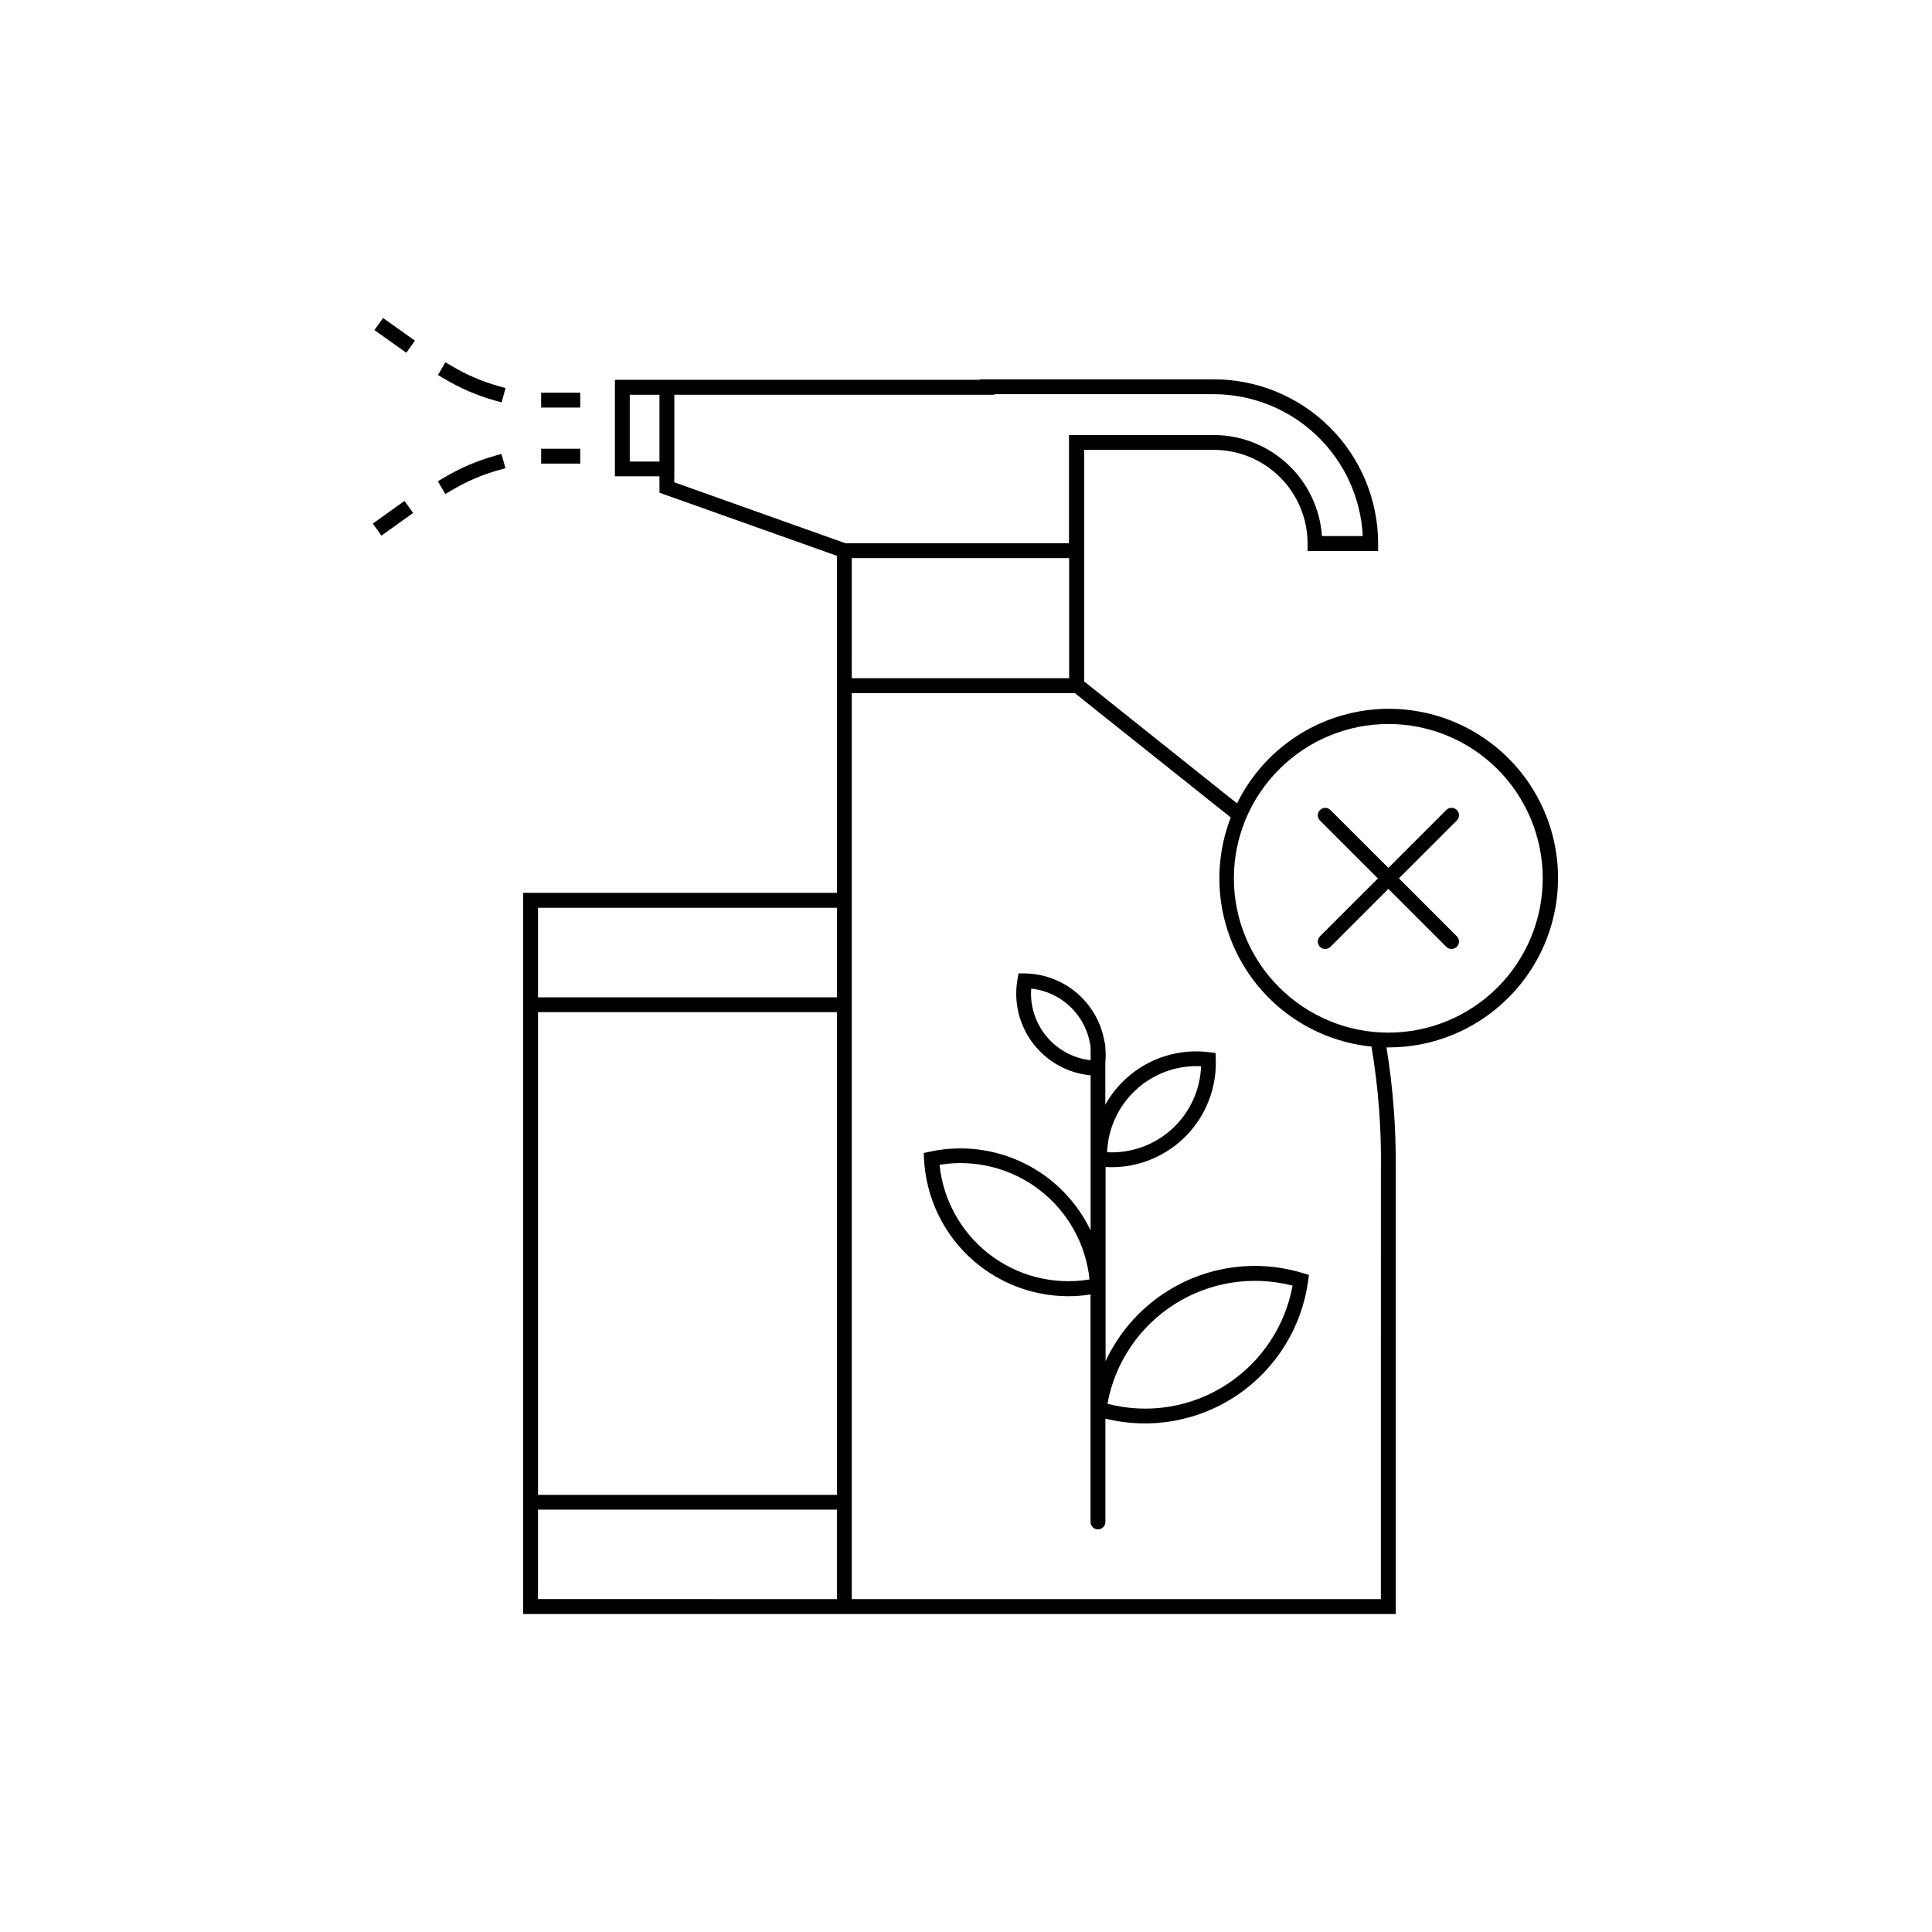 <?xml version="1.0" encoding="UTF-8"?>
<!-- Uploaded to: SVG Repo, www.svgrepo.com, Generator: SVG Repo Mixer Tools -->
<svg fill="#000000" width="800px" height="800px" version="1.1" viewBox="144 144 512 512" xmlns="http://www.w3.org/2000/svg">
 <g>
  <path d="m452.4 486.79c-6.691 4.445-12.027 10.652-15.41 17.938v-51.453c0.551 0 1.102 0.051 1.652 0.051v-0.004c7.481-0.02 14.637-3.07 19.828-8.457s7.981-12.648 7.723-20.125l-0.059-1.684-1.664-0.207c-5.453-0.699-10.992 0.254-15.902 2.731-4.91 2.481-8.969 6.371-11.648 11.172v-11.031c0.129-1.363 0.129-2.738 0-4.102v-0.551c0-0.285-0.062-0.562-0.188-0.816-0.809-5.047-3.371-9.648-7.234-12.992-3.867-3.344-8.789-5.219-13.902-5.293h-1.684l-0.285 1.664c-1.027 5.973 0.48 12.102 4.16 16.91 3.684 4.812 9.203 7.871 15.238 8.438v41.094c-3.719-7.762-9.945-14.043-17.672-17.832-7.727-3.785-16.508-4.859-24.918-3.039l-1.645 0.355 0.09 1.684v-0.004c0.523 9.789 4.773 19.004 11.883 25.75s16.535 10.512 26.336 10.523c1.977-0.004 3.949-0.16 5.906-0.465v60.281c0 1.086 0.879 1.969 1.965 1.969 1.09 0 1.969-0.883 1.969-1.969v-27.375c12.012 2.965 24.723 0.695 34.965-6.246 10.242-6.941 17.059-17.906 18.754-30.164l0.227-1.664-1.605-0.492v0.004c-12.48-3.824-26.02-1.84-36.879 5.402zm-7.625-53.727h-0.004c4.703-4.484 11.039-6.832 17.527-6.496-0.234 6.34-3.004 12.324-7.684 16.605-4.684 4.285-10.887 6.512-17.223 6.184 0.242-6.188 2.891-12.031 7.379-16.293zm-38.996 43.012-0.004-0.004c-7.231-5.762-11.84-14.191-12.789-23.387 9.344-1.535 18.91 0.855 26.434 6.609 7.527 5.75 12.344 14.352 13.316 23.773-9.57 1.59-19.367-0.949-26.961-6.996zm27.246-51.098v-0.004c-4.57-0.516-8.766-2.781-11.699-6.324-2.938-3.539-4.387-8.082-4.047-12.668 4.004 0.438 7.742 2.223 10.605 5.062 2.859 2.836 4.672 6.562 5.141 10.562zm36.406 85.695v-0.004c-9.402 6.258-21.027 8.203-31.949 5.344 1.984-10.859 8.402-20.402 17.711-26.34 9.305-5.938 20.664-7.734 31.352-4.961-1.949 10.617-8.129 19.988-17.121 25.957z"/>
  <path d="m242.8 282.76 8.395-6.008 2.281 3.188-8.395 6.008z"/>
  <path d="m275.03 264.82c-4.664 1.316-9.133 3.242-13.297 5.727l-1.691 0.984 1.969 3.387 1.691-0.984c3.863-2.316 8.016-4.109 12.352-5.324l1.891-0.531-1.055-3.789z"/>
  <path d="m287.41 262.92h10.363v3.938h-10.363z"/>
  <path d="m243.23 231.48 2.281-3.207 8.445 6.004-2.281 3.207z"/>
  <path d="m263.72 241-1.691-0.984-1.969 3.375 1.691 0.984h0.004c4.152 2.484 8.613 4.414 13.273 5.734l1.898 0.531 1.055-3.797-1.891-0.531c-4.34-1.215-8.5-3.004-12.371-5.312z"/>
  <path d="m287.41 248.07h10.363v3.938h-10.363z"/>
  <path d="m543.66 408.48c9.355-9.293 14.145-22.23 13.094-35.375-1.047-13.145-7.832-25.16-18.543-32.852-10.711-7.688-24.262-10.273-37.055-7.066-12.789 3.211-23.516 11.887-29.328 23.723l-40.5-32.316-0.004-61.371h34.441c6.57 0.02 12.867 2.644 17.508 7.297 4.641 4.656 7.246 10.957 7.25 17.527v1.969h18.695v-1.969c-0.008-11.543-4.598-22.613-12.766-30.773-8.168-8.164-19.242-12.746-30.785-12.746h-61.992v0.117h-96.719v25.586h11.809v4.34l47.027 16.727v89.316h-83.148l-0.004 191.11h231.24v-118.26c0.094-10.68-0.727-21.352-2.449-31.891h0.48c11.902 0.035 23.328-4.68 31.746-13.098zm-60.637-60.633c7.672-7.672 18.074-11.98 28.918-11.98 10.848 0 21.25 4.309 28.918 11.977 7.672 7.668 11.98 18.07 11.98 28.918 0 10.848-4.309 21.25-11.98 28.918-7.668 7.668-18.07 11.977-28.918 11.977-10.844 0-21.246-4.309-28.918-11.98-7.699-7.652-12.031-18.059-12.031-28.914s4.332-21.266 12.031-28.914zm-172.13-81.527v-17.711h7.871v17.711zm11.809 3.938v-21.648h84.879v-0.148h58.055c10.148 0.012 19.906 3.922 27.262 10.918 7.352 6.996 11.738 16.547 12.258 26.684h-10.824c-0.508-7.262-3.746-14.059-9.066-19.027-5.316-4.969-12.32-7.738-19.598-7.75h-38.375v28.684h-59.238l-45.391-16.168zm47.027 21.648h57.605v31.832h-57.609zm-83.148 92.672h79.211v23.723h-79.211zm79.211 27.66v127.92h-79.211v-127.92zm-79.211 155.53-0.004-23.703h79.211v23.723zm223.37-114.32-0.004 114.34h-140.22v-240.1h59.109l41.328 32.945c-5.043 13.039-3.707 27.688 3.609 39.598 7.316 11.914 19.773 19.727 33.684 21.125 1.785 10.609 2.625 21.355 2.508 32.109z"/>
  <path d="m493.81 394.91c0.367 0.371 0.867 0.578 1.387 0.582 0.527 0 1.027-0.207 1.398-0.582l15.34-15.352 15.352 15.352c0.77 0.77 2.016 0.77 2.785 0 0.77-0.77 0.77-2.016 0-2.785l-15.352-15.352 15.352-15.34c0.77-0.766 0.77-2.016 0-2.781-0.77-0.77-2.016-0.77-2.785 0l-15.352 15.352-15.34-15.332c-0.77-0.77-2.016-0.77-2.785 0-0.77 0.766-0.77 2.016 0 2.785l15.352 15.34-15.352 15.328c-0.367 0.371-0.578 0.871-0.578 1.395 0 0.523 0.211 1.023 0.578 1.391z"/>
 </g>
</svg>